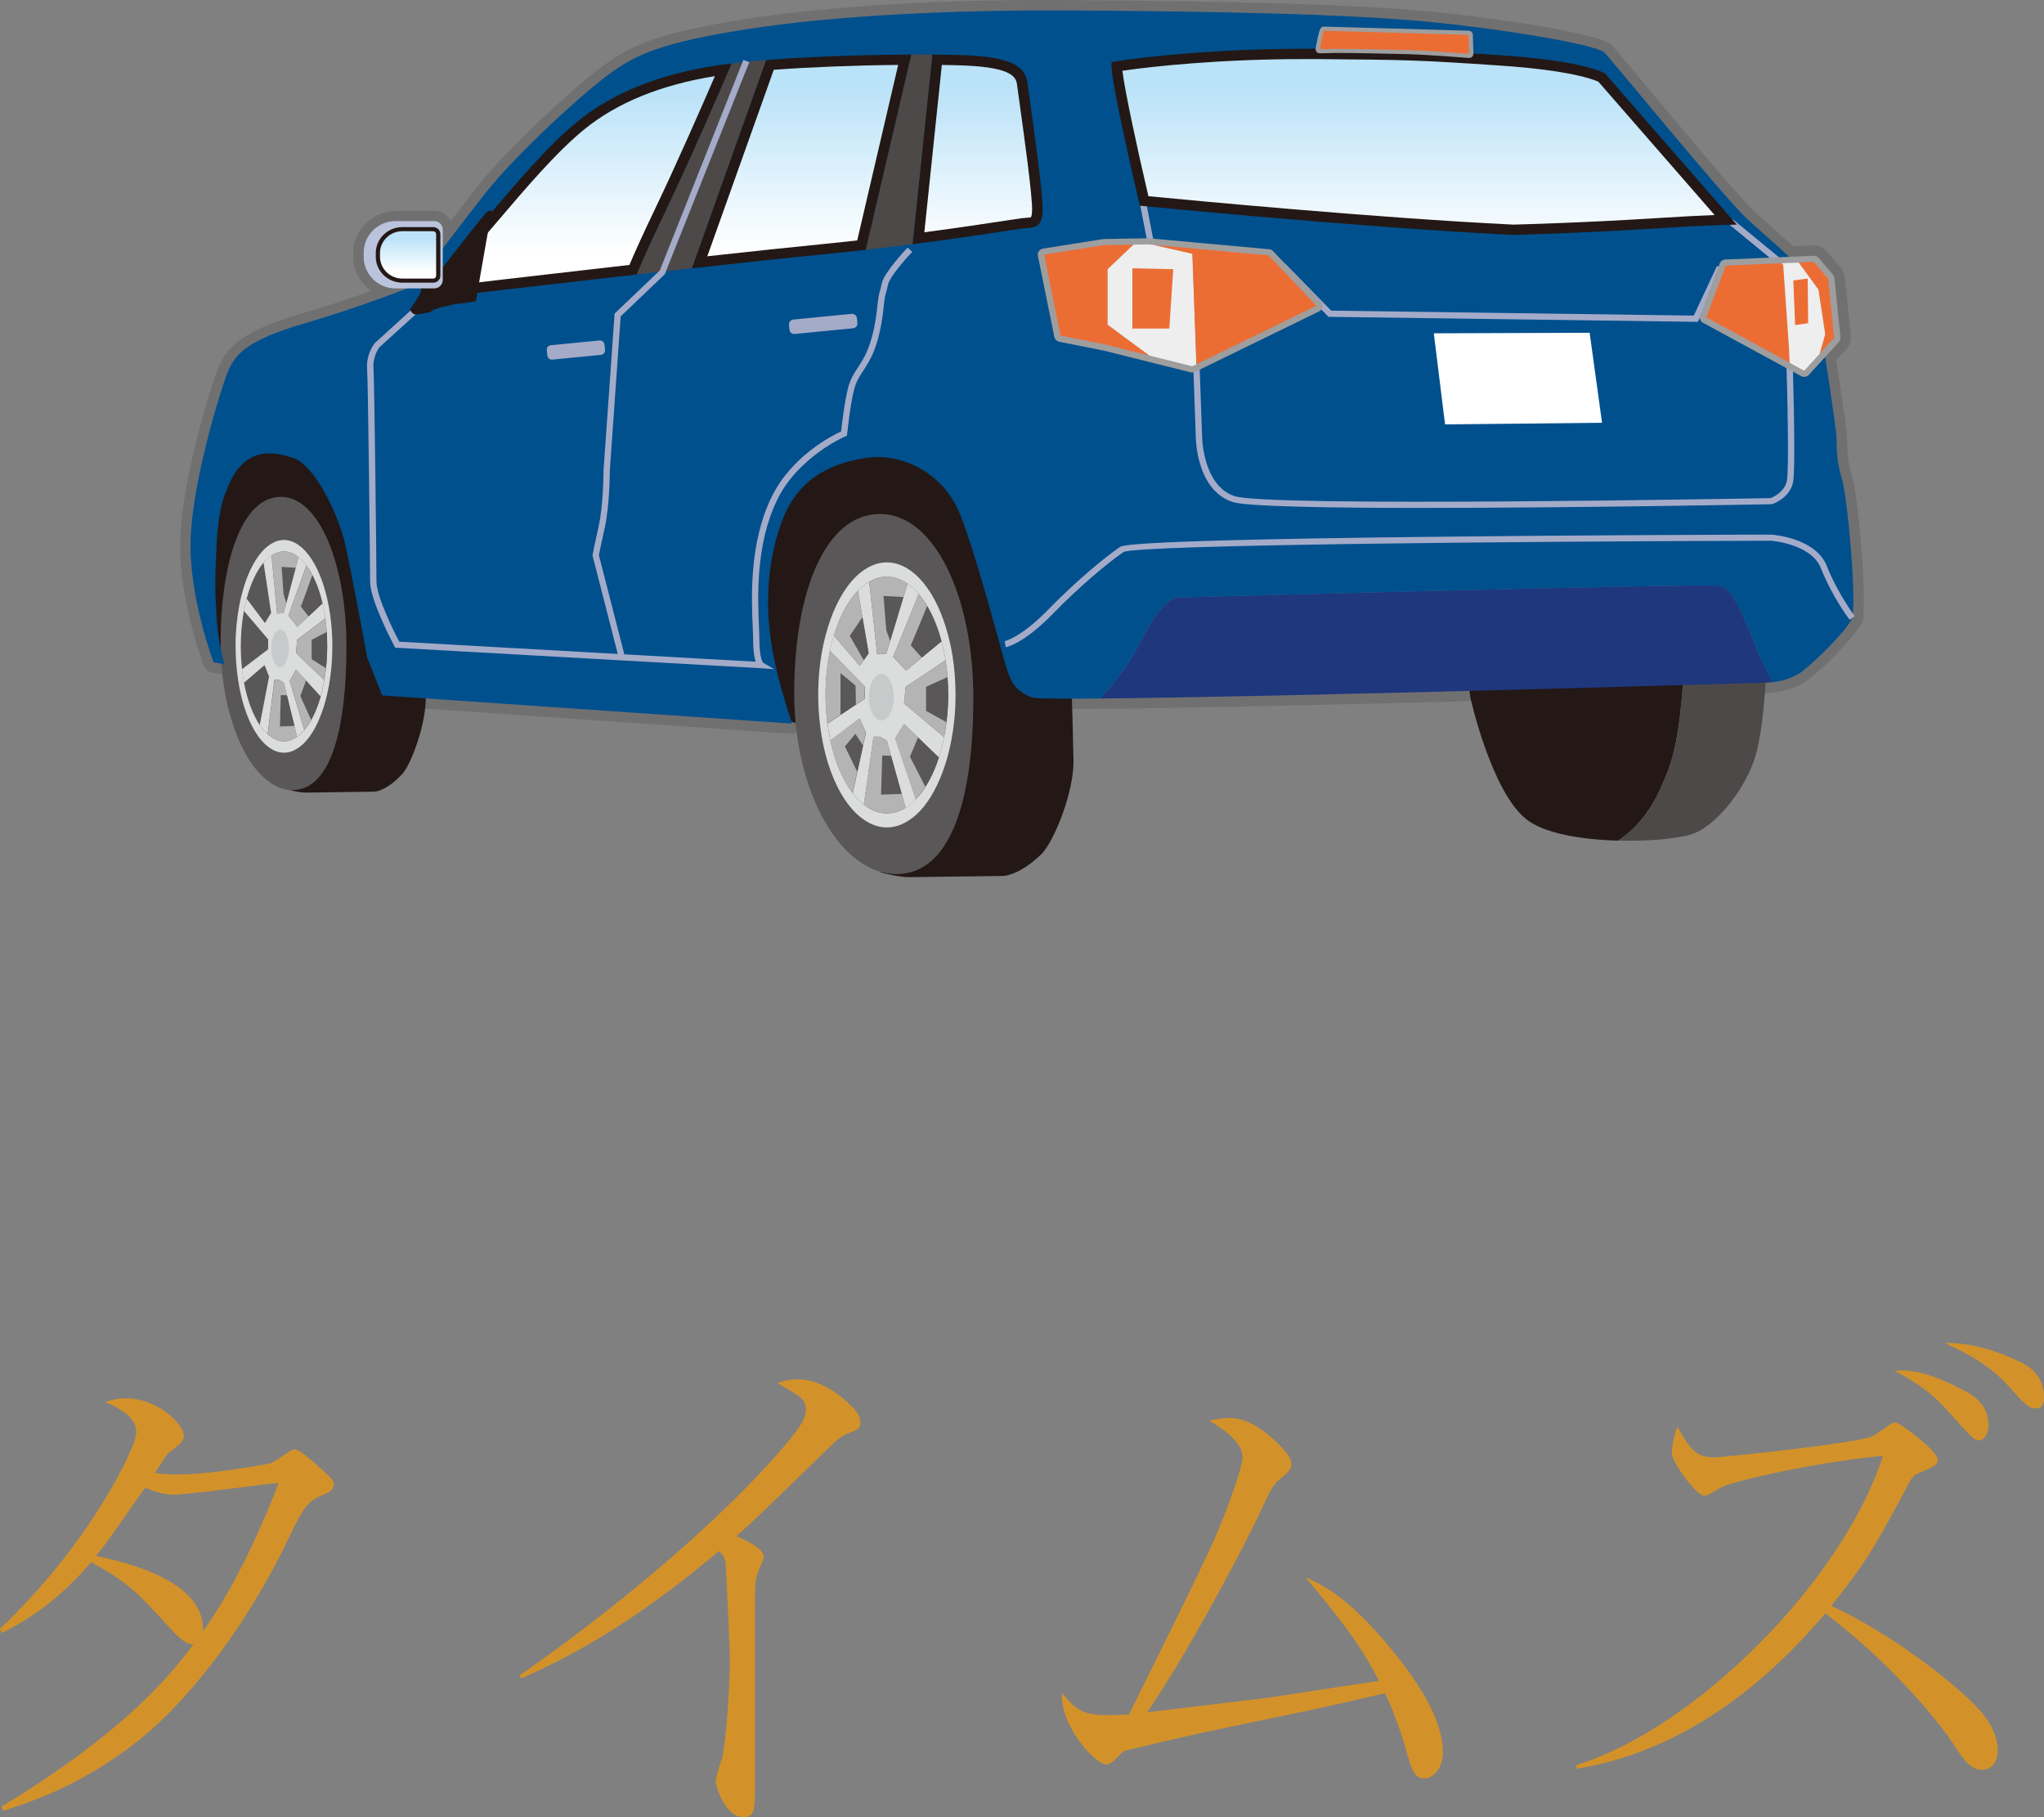 <?xml version="1.0" encoding="UTF-8"?>
<svg id="a" data-name="svg-image" xmlns="http://www.w3.org/2000/svg" width="45" height="40" xmlns:xlink="http://www.w3.org/1999/xlink" viewBox="0 0 45 40">
  <rect x="0" y="0" width="45" height="40" fill="#808080" stroke="none"/>
  <defs>
    <style>
      .g {
        fill: #fff;
      }

      .h {
        fill: #a4abc8;
      }

      .i {
        fill: #c8c9ca;
      }

      .j {
        fill: url(#f);
      }

      .k {
        fill: #dbdcdc;
      }

      .l {
        fill: #d39229;
      }

      .m {
        fill: #00508e;
      }

      .n {
        fill: #595757;
      }

      .o {
        fill: url(#e);
      }

      .p {
        fill: #717071;
      }

      .q {
        fill: #4c4948;
      }

      .r {
        fill: #eeeeef;
      }

      .s {
        fill: url(#d);
      }

      .t {
        fill: #9e9e9f;
      }

      .u {
        fill: url(#b);
      }

      .v {
        fill: #bbc3dc;
      }

      .w {
        fill: #ec6d34;
      }

      .x {
        fill: #1e377d;
      }

      .y {
        fill: url(#c);
      }

      .z {
        fill: #231815;
      }

      .aa {
        fill: #b4b4b5;
      }
    </style>
    <linearGradient id="b" data-name="名称未設定グラデーション 4" x1="12.891" y1="5.566" x2="12.891" y2="1.986" gradientUnits="userSpaceOnUse">
      <stop offset="0" stop-color="#fff"/>
      <stop offset="1" stop-color="#bae2f8"/>
    </linearGradient>
    <linearGradient id="c" data-name="名称未設定グラデーション 4" x1="17.661" y1="5.529" x2="17.661" y2="1.951" xlink:href="#b"/>
    <linearGradient id="d" data-name="名称未設定グラデーション 4" x1="21.529" y1="5.501" x2="21.529" y2="1.947" xlink:href="#b"/>
    <linearGradient id="e" data-name="名称未設定グラデーション 4" x1="8.984" y1="5.991" x2="8.984" y2="5.229" xlink:href="#b"/>
    <linearGradient id="f" data-name="名称未設定グラデーション 4" x1="31.288" y1="5.508" x2="31.288" y2="1.942" xlink:href="#b"/>
  </defs>
  <g>
    <path class="l" d="M0,35.853c1.982-1.874,3.003-4.006,3.003-4.323,0-.375-.47-.574-.685-.668,.18-.058,.276-.082,.444-.082,.745,0,1.285,.597,1.285,.808,0,.141-.072,.199-.313,.375-.059,.047-.084,.094-.323,.457,.131,.024,.215,.035,.528,.035,.575,0,1.381-.129,1.97-.234,.108-.024,.18-.082,.409-.235,.096-.071,.131-.082,.168-.082,.096,0,.323,.199,.432,.293,.383,.34,.432,.386,.432,.481,0,.129-.121,.176-.278,.245-.264,.106-.383,.235-.697,.891-.865,1.839-2.066,3.409-3.087,4.299-1.358,1.16-2.632,1.558-3.22,1.746l-.035-.093c2.774-1.676,3.749-2.941,4.23-3.573-.145,.011-.278-.093-.518-.352-.697-.761-.937-1.03-1.741-1.452-.83,.972-1.573,1.358-1.97,1.558l-.035-.093Zm6.138-3.21c-.335,.023-1.97,.258-2.342,.258-.203,0-.456-.093-.601-.153-.288,.399-.685,.984-.853,1.207-.119,.164-.168,.223-.229,.293,.769,.164,2.403,.574,2.356,1.664,.517-.738,1.021-1.628,1.669-3.268Z"/>
    <path class="l" d="M11.432,36.885c2.847-1.98,5.142-4.125,6.114-5.401,.18-.246,.194-.375,.194-.445,0-.082,0-.211-.182-.328-.07-.047-.383-.234-.444-.269,.121-.035,.264-.082,.432-.082,.505,0,.937,.328,1.178,.574,.145,.14,.217,.222,.217,.386,0,.129-.072,.153-.241,.222-.192,.071-.229,.106-.577,.445-1.297,1.265-1.442,1.406-1.91,1.828,.239,.105,.601,.269,.601,.457,0,.058-.121,.304-.133,.351-.061,.153-.061,.363-.061,.68v4.018c0,.492,0,.679-.252,.679-.395,0-.612-.668-.612-.797,0-.082,.121-.445,.145-.515,.096-.422,.168-1.675,.168-2.144,0-.269-.084-2.05-.096-2.155-.023-.117-.049-.153-.145-.246-1.321,1.112-2.751,2.108-4.349,2.8l-.047-.058Z"/>
    <path class="l" d="M27.97,37.364c.383-.058,2.054-.317,2.391-.363-.301-.573-.542-.996-1.622-2.285,.383,.176,.912,.423,1.802,1.477,.685,.82,1.225,1.652,1.225,2.378,0,.375-.229,.574-.397,.574-.239,0-.288-.176-.432-.692-.157-.539-.348-.983-.444-1.183-.444,.105-1.501,.351-2.379,.527-1.094,.223-2.043,.423-3.038,.668-.012,0-.325,.071-.337,.082-.037,.024-.18,.176-.205,.199-.047,.047-.119,.093-.192,.093-.203,0-1.01-.832-.961-1.569,.383,.445,.493,.527,1.477,.468,1.61-3.257,1.79-3.62,2.078-4.335,.072-.176,.421-1.101,.421-1.324,0-.351-.468-.644-.732-.808,.157-.035,.325-.059,.444-.059,.505,0,.972,.457,1.178,.68,.143,.164,.18,.234,.18,.34,0,.117-.037,.14-.288,.363-.121,.105-.194,.258-.35,.597-.348,.75-1.597,3.139-2.534,4.499,.432-.047,2.33-.281,2.716-.328Z"/>
    <path class="l" d="M34.705,38.852c2.63-.809,5.862-4.054,6.752-6.807-1.491,.141-3.34,.563-3.58,.703-.192,.117-.29,.176-.348,.176-.194,0-.722-.75-.722-.937,0-.129,.037-.351,.121-.586,.288,.528,.432,.679,.816,.679,.157,0,3.125-.304,3.485-.468,.084-.035,.409-.304,.493-.304,.096,0,.937,.632,.937,.819,0,.129-.049,.141-.432,.305-.096,.034-.145,.116-.205,.222-.732,1.371-.912,1.699-1.706,2.695,1.358,.621,2.8,1.769,3.256,2.285,.157,.163,.409,.504,.409,.901,0,.27-.157,.422-.337,.422-.192,0-.348-.093-.659-.597-.182-.281-1.178-1.617-2.8-2.846-1.227,1.452-3.04,3.022-5.478,3.421v-.082Zm8.554-8.236c.288,.153,.517,.375,.517,.75,0,.153-.061,.34-.217,.34-.096,0-.155-.07-.685-.656-.421-.48-.877-.726-1.176-.879,.432-.023,.792,.047,1.561,.445Zm1.201-.644c.192,.093,.54,.28,.54,.797,0,.14-.047,.234-.18,.234-.168,0-.276-.129-.577-.468-.456-.504-.949-.75-1.428-.972,.575-.012,1.129,.164,1.645,.41Z"/>
  </g>
  <g>
    <g>
      <path class="p" d="M4.945,14.62s-.145-.444-.176-1.028c-.033-.632-.044-.696,0-1.606,.041-.856,.198-1.135,.198-1.135,.373-1.092,1.089-.902,1.493-.771,.461,.15,.988,1.221,1.142,1.906,.154,.685,.483,2.484,.483,2.484l.329,.835,9.026,.621s-.307-.878-.439-1.649c-.132-.771-.158-1.766,.198-2.762,.351-.985,1.076-1.306,1.845-1.435,.769-.128,1.713,.3,2.086,1.221,.373,.921,.922,3.062,1.032,3.405,.11,.343,.198,.493,.549,.642,.063,.027,.626,.034,1.504,.027,4.015-.031,14.66-.348,14.66-.348,0,0,.063,0,.159-.012,.17-.021,.443-.08,.653-.245,.329-.257,.944-.878,1.076-1.135,.004-.008,.008-.02,.012-.033l.055-.04s-.015-.02-.039-.053c.064-.574-.128-2.651-.248-3.001-.132-.385-.11-.899-.11-.899-.042-.359-.145-1.072-.252-1.753l.301-.331c.026-.028,.038-.066,.034-.103l-.132-1.301c-.003-.027-.014-.052-.031-.073l-.313-.369c-.026-.031-.066-.049-.107-.049-.002,0-.004,0-.006,0l-.336,.014-.203,.008c-.294-.278-.658-.584-.932-.84-.505-.471-3.009-3.533-3.14-3.662s-1.603-.428-3.58-.642c-1.976-.214-5.227-.257-7.972-.278-2.745-.021-5.358,.107-7.291,.407-1.933,.3-2.46,.567-3.009,.953-.549,.385-2.075,1.767-2.784,2.666-.232,.295-.61,.785-.936,1.211v-.412c0-.104-.086-.188-.192-.188h-.829c-.397,0-.719,.314-.719,.701v.078c0,.387,.322,.701,.719,.701h.246c-.352,.135-1.3,.49-2.291,.778-1.252,.364-1.515,.685-1.669,1.071-.154,.385-.769,2.377-.813,3.662-.044,1.285,.505,2.72,.505,2.72l.242,.043Z"/>
      <path class="p" d="M17.441,16.153h-.016l-9.026-.621c-.09-.006-.168-.063-.2-.144l-.329-.835c-.015-.06-.342-1.844-.493-2.517-.164-.729-.681-1.639-.988-1.739-.207-.068-.428-.121-.625-.071-.246,.065-.439,.299-.575,.698-.016,.035-.149,.304-.186,1.074-.04,.83-.035,.937-.007,1.45l.007,.134c.028,.545,.163,.967,.165,.971,.025,.076,.007,.159-.047,.218-.054,.06-.139,.083-.215,.074l-.241-.043c-.081-.015-.147-.069-.176-.143-.023-.061-.565-1.492-.52-2.807,.046-1.337,.673-3.344,.828-3.735,.194-.485,.554-.838,1.819-1.207,.568-.165,1.123-.352,1.559-.508-.241-.168-.399-.444-.399-.754v-.079c0-.511,.427-.927,.951-.927h.829c.16,0,.3,.086,.373,.215,.216-.281,.423-.55,.572-.738,.736-.936,2.298-2.337,2.832-2.711,.546-.384,1.088-.679,3.107-.993C18.288,.127,20.887-.029,23.768,.004c3.034,.024,6.103,.074,7.995,.279,1.354,.146,3.461,.456,3.718,.708,.046,.045,.226,.259,.725,.858,.777,.931,2.079,2.49,2.412,2.801,.124,.115,.266,.241,.413,.37,.151,.134,.306,.27,.448,.402l.44-.018h0c.126,0,.231,.047,.301,.131l.313,.37c.046,.054,.075,.121,.083,.192l.132,1.303c.01,.099-.023,.2-.091,.276l-.23,.251c.102,.652,.197,1.315,.237,1.657,.001,.039-.017,.512,.099,.853,.131,.384,.324,2.464,.259,3.086,.012,.088,.001,.182-.055,.222h-.002c-.173,.314-.799,.94-1.133,1.202-.247,.192-.554,.265-.769,.292-.112,.015-.185,.015-.185,.015-.103,.004-10.69,.318-14.661,.348-1.467,.012-1.532-.018-1.598-.044-.423-.182-.551-.388-.679-.783-.029-.091-.089-.309-.169-.597-.219-.794-.587-2.125-.858-2.792-.342-.844-1.205-1.187-1.831-1.081-.899,.15-1.397,.535-1.665,1.286-.358,1.004-.3,1.996-.188,2.651,.127,.743,.427,1.605,.43,1.614,.025,.072,.012,.15-.036,.211-.044,.055-.112,.087-.184,.087Zm-8.864-1.063l8.539,.588c-.104-.331-.258-.865-.343-1.363-.121-.707-.183-1.779,.208-2.874,.423-1.186,1.358-1.471,2.024-1.583,.812-.136,1.909,.295,2.342,1.36,.28,.691,.652,2.037,.874,2.842,.077,.279,.135,.49,.164,.578,.098,.304,.149,.387,.421,.504,.008-.008,.161,.01,.813,.01,.165,0,.361,0,.596-.002,3.967-.03,14.549-.345,14.655-.348,.008,0,.06-.002,.137-.012,.127-.016,.366-.063,.538-.196,.317-.247,.905-.848,1.014-1.059,.002-.006,.003-.012,.005-.017-.002-.012-.002-.023,0-.032,.063-.566-.137-2.613-.237-2.905-.143-.42-.122-.957-.121-.98-.04-.323-.143-1.032-.25-1.71-.011-.067,.01-.134,.056-.185l.274-.3-.128-1.261-.26-.287-.494,.021c-.06-.002-.126-.02-.172-.064-.158-.148-.336-.306-.509-.459-.15-.132-.295-.26-.422-.378-.354-.331-1.616-1.843-2.451-2.843-.335-.401-.65-.778-.695-.824-.144-.08-1.444-.361-3.44-.577-1.872-.203-4.926-.252-7.948-.277-2.846-.01-5.428,.121-7.253,.404-1.922,.298-2.4,.556-2.91,.913-.514,.36-2.022,1.715-2.734,2.62-.233,.295-.609,.784-.934,1.208-.061,.078-.168,.11-.259,.08-.095-.031-.159-.118-.159-.215v-.412l-.79,.038c-.268,0-.487,.213-.487,.475v.079c0,.262,.218,.475,.487,.475h.247c.111,0,.207,.077,.228,.184,.021,.107-.039,.213-.143,.252-.364,.14-1.317,.496-2.311,.784-1.198,.349-1.397,.63-1.519,.937-.13,.327-.753,2.305-.796,3.587-.012,.35,.023,.715,.079,1.057-.003-.218,.006-.467,.029-.947,.042-.883,.207-1.2,.226-1.232,.443-1.311,1.441-.982,1.77-.878,.625,.202,1.16,1.471,1.295,2.072,.154,.681,.472,2.419,.485,2.493l.263,.659Zm31.709-7.645s0,0,0,0h0Zm-.423-1.623s.003,.003,.004,.005l-.004-.005Z"/>
    </g>
    <path class="z" d="M18.454,9.953s-.896,.501-1.102,.817c-.206,.315-.529,.903-.529,.903,0,0-.147,1.418-.088,2.063,.059,.645,.411,1.633,.411,1.633l.132,.473,.382,.115s1.396-.086,1.455-.1c.059-.014,2.821,.158,2.836,.115,.015-.043-.22-5.101-.22-5.101,0,0-.705-1.418-3.277-.917Z"/>
    <path class="z" d="M5.259,9.595c-.108,.047-.735,1.304-.749,1.949s.015,1.476,.015,1.476l.235,1.447,.382,.172,2.616-.143,.382-.057-.191-3.912s-1.969-1.247-2.689-.931Z"/>
    <path class="z" d="M19.346,11.312s.561-.081,1.388,.045c.827,.127,2.222,.208,2.548,1.114,.326,.907,.326,3.543,.351,4.238,.025,.696-.426,1.813-.702,2.088-.276,.274-.627,.485-.877,.485s-1.788,.026-2.038,.026-.634-.107-.634-.107l-.036-7.89Z"/>
    <path class="z" d="M6.247,10.936s.409-.066,1.012,.037c.603,.103,1.62,.169,1.858,.907,.238,.738,.238,2.884,.256,3.451,.018,.567-.311,1.476-.512,1.7-.201,.223-.457,.395-.64,.395s-1.304,.021-1.486,.021-.462-.087-.462-.087l-.026-6.423Z"/>
    <g>
      <path class="z" d="M36.738,16.918c.246-.663,.314-1.744,.333-2.3l-4.768,.201s.068,.557,.068,.535c0,0,.455,2.056,1.228,2.677,.398,.32,1.235,.452,2.026,.473,.574-.387,.868-.925,1.113-1.586Z"/>
      <path class="q" d="M37.071,14.618c-.019,.556-.088,1.637-.333,2.3-.245,.661-.538,1.2-1.113,1.586,.746,.02,1.45-.059,1.704-.173,.523-.236,1.114-1.006,1.319-1.692,.205-.685,.25-2.099,.25-2.099l-1.827,.077Z"/>
    </g>
    <path class="n" d="M21.429,15.361c0,2.212-.482,3.88-1.694,3.88s-2.25-1.774-2.25-3.985,.676-3.943,1.887-3.943,2.057,1.837,2.057,4.049Z"/>
    <path class="n" d="M7.627,14.232c0,1.801-.339,3.159-1.189,3.159s-1.58-1.444-1.58-3.245,.475-3.21,1.325-3.21,1.444,1.495,1.444,3.296Z"/>
    <g>
      <path class="x" d="M37.876,12.896c-.296-.064-11.991,.257-11.991,.257,0,0-.329,.064-.791,.996-.251,.507-.607,.938-.879,1.226,4.015-.031,14.66-.348,14.66-.348,0,0,.063,0,.159-.012-.112-.191-.237-.428-.335-.673-.231-.578-.527-1.381-.824-1.445Z"/>
      <path class="m" d="M40.544,10.509c-.132-.385-.11-.899-.11-.899-.088-.749-.439-3.041-.549-3.362-.11-.321-.922-.964-1.427-1.435-.505-.471-3.009-3.533-3.14-3.662-.132-.128-1.603-.428-3.58-.642-1.976-.214-5.227-.257-7.972-.278-2.745-.021-5.358,.107-7.291,.407-1.933,.3-2.46,.567-3.009,.953-.549,.385-2.075,1.767-2.784,2.666-.476,.605-1.565,2.034-1.565,2.034,0,0-1.186,.471-2.438,.835-1.252,.364-1.515,.685-1.669,1.071-.154,.385-.769,2.377-.813,3.662-.044,1.285,.505,2.72,.505,2.72l.242,.043s-.145-.444-.176-1.028c-.033-.632-.044-.696,0-1.606,.041-.856,.198-1.135,.198-1.135,.373-1.092,1.089-.902,1.493-.771,.461,.15,.988,1.221,1.142,1.906,.154,.685,.483,2.484,.483,2.484l.329,.835,9.026,.621s-.307-.878-.439-1.649c-.132-.771-.158-1.766,.198-2.762,.351-.985,1.076-1.306,1.845-1.435,.769-.129,1.713,.3,2.086,1.221,.373,.921,.922,3.062,1.032,3.405,.11,.343,.198,.493,.549,.642,.063,.027,.626,.034,1.504,.027,.272-.288,.628-.719,.879-1.226,.461-.932,.791-.996,.791-.996,0,0,11.694-.321,11.991-.257,.296,.064,.593,.867,.824,1.445,.098,.245,.223,.482,.335,.673,.17-.021,.443-.08,.653-.245,.329-.257,.944-.878,1.076-1.135,.132-.257-.088-2.741-.22-3.126Z"/>
    </g>
    <g>
      <path class="u" d="M9.89,5.985c.043-.061,.215-.293,.81-.993l.078-.091c.714-.84,1.388-1.633,2.016-2.143,.768-.624,1.806-1.034,3.083-1.217,.016-.002,.033-.005,.05-.007-.299,.694-.898,2.067-1.412,3.14-.25,.521-.443,.946-.575,1.263-2.053,.233-3.934,.455-3.934,.455l-.15,.017,.036-.423Z"/>
      <path class="z" d="M15.739,1.676c-.317,.732-.858,1.965-1.33,2.949-.235,.49-.42,.895-.552,1.207-2.004,.227-3.848,.445-3.865,.447h-.011s.021-.254,.021-.254c.063-.086,.254-.334,.787-.961l.077-.09c.711-.836,1.382-1.625,2.001-2.129,.721-.586,1.686-.978,2.871-1.169m.372-.28h0Zm0,0c-.086,.011-.171,.021-.251,.033-1.493,.214-2.482,.707-3.14,1.242-.659,.535-1.362,1.37-2.108,2.248-.747,.878-.835,1.028-.835,1.028l-.049,.589,.291-.032s1.923-.227,4.002-.463c.105-.256,.285-.667,.599-1.32,.573-1.195,1.253-2.767,1.492-3.325h0Z"/>
    </g>
    <g>
      <path class="y" d="M16.95,1.429c.853-.066,1.922-.107,2.97-.114l-.952,4.081c-.297,.033-.604,.066-.923,.097-.62,.06-1.508,.155-2.643,.281l1.548-4.344Z"/>
      <path class="z" d="M19.774,1.429l-.902,3.864c-.292,.032-.568,.061-.839,.088-.586,.057-1.413,.145-2.461,.26l1.463-4.105c.797-.059,1.773-.098,2.739-.107m.291-.228h0Zm0,0c-.968,.004-2.182,.04-3.2,.121l-1.634,4.584c1.072-.119,2.095-.23,2.825-.301,.348-.034,.684-.07,1.006-.106l1.003-4.298h0Z"/>
    </g>
    <g>
      <path class="s" d="M20.63,1.315c.22,.002,.419,.006,.584,.012,1.231,.045,1.268,.333,1.295,.543,.008,.064,.026,.189,.048,.352,.097,.692,.298,2.13,.28,2.433-.014,.237-.074,.241-.234,.251-.026,.002-.053,.004-.08,.007-.041,.004-.154,.022-.328,.048-.384,.059-1.083,.166-1.976,.282l.411-3.929Z"/>
      <path class="z" d="M20.735,1.43c.181,.002,.34,.006,.475,.011,1.132,.042,1.164,.284,1.184,.444,.008,.064,.026,.188,.048,.351,.089,.635,.296,2.122,.28,2.414-.005,.087-.02,.122-.025,.133-.02,.006-.068,.009-.101,.011-.028,.002-.056,.004-.085,.007-.046,.005-.147,.021-.332,.049-.363,.056-1.006,.154-1.829,.263l.385-3.684m-.209-.228l-.436,4.174c1.369-.175,2.31-.334,2.447-.349,.198-.021,.395,.021,.417-.364,.022-.385-.285-2.463-.329-2.805-.044-.343-.242-.6-1.406-.642-.192-.007-.429-.012-.693-.014h0Z"/>
    </g>
    <path class="q" d="M16.111,1.396c-.24,.559-.92,2.131-1.492,3.325-.313,.653-.494,1.064-.599,1.32,.402-.046,.81-.091,1.211-.136l1.634-4.584c-.268,.022-.522,.046-.754,.075Z"/>
    <path class="q" d="M20.065,1.2l-1.003,4.298c.362-.041,.707-.083,1.027-.123l.436-4.174c-.146-.001-.299-.002-.46,0Z"/>
    <polygon class="g" points="31.566 7.337 31.814 9.342 35.27 9.306 34.997 7.325 31.566 7.337"/>
    <polygon class="h" points="37.379 7.085 37.333 7.084 29.247 6.974 28.19 5.893 28.291 5.799 29.307 6.838 37.29 6.947 37.801 5.854 37.928 5.911 37.379 7.085"/>
    <path class="h" d="M13.619,14.466l-.575-2.241,.003-.014c0-.006,.024-.136,.132-.625,.107-.479,.108-1.219,.108-1.227l.244-3.457,.996-.95,1.839-4.633,.13,.049-1.861,4.67-.97,.925-.24,3.401c0,.026-.001,.758-.111,1.252-.089,.4-.12,.561-.129,.605l.568,2.213-.135,.033Z"/>
    <path class="h" d="M17.043,14.73l-.286-.021-8.055-.452-.019-.034c-.022-.041-.535-1.005-.535-1.423,0-.359-.043-4.38-.066-4.685-.024-.322,.161-.552,.169-.562l.974-.886,.095,.1-.967,.877h0s-.151,.196-.131,.46c.023,.305,.066,4.335,.066,4.695,0,.344,.41,1.151,.501,1.326l7.849,.441c-.031-.09-.057-.239-.057-.482,0-.076-.005-.174-.01-.291-.027-.641-.078-1.834,.412-2.844,.44-.909,1.337-1.361,1.535-1.452,.016-.145,.075-.657,.152-.955,.05-.195,.134-.325,.223-.462,.074-.114,.151-.232,.218-.403,.147-.368,.192-.806,.214-1.016,.015-.148,.03-.197,.048-.258,.012-.04,.025-.086,.042-.171,.046-.226,.513-.725,.566-.781l.103,.092c-.198,.209-.503,.573-.532,.717-.019,.089-.033,.138-.046,.181-.017,.059-.029,.098-.041,.22-.024,.231-.07,.681-.225,1.066-.073,.184-.157,.312-.231,.426-.087,.134-.161,.248-.206,.423-.086,.334-.152,.968-.152,.975l-.005,.039-.037,.016c-.011,.005-1.038,.446-1.502,1.403-.475,.98-.425,2.15-.398,2.779,.005,.119,.009,.219,.009,.296,0,.419,.082,.503,.083,.504l.24,.141Z"/>
    <path class="z" d="M9.252,6.293s.069,.054-.028,.215c-.097,.162-.2,.303-.2,.303,0,0,.048,.101,.11,.108,.062,.007,.366-.04,.386-.081s.407-.121,.455-.135,.504-.054,.504-.081,.345-1.985,.345-1.985c0,0-.048-.02-.117,.04-.069,.061-.939,1.184-.939,1.184l-.518,.431Z"/>
    <path class="v" d="M8.704,4.867h.857c.103,0,.187,.084,.187,.187v1.107c0,.103-.084,.187-.187,.187h-.857c-.385,0-.697-.312-.697-.697v-.086c0-.385,.312-.697,.697-.697Z"/>
    <g>
      <path class="o" d="M8.859,6.178c-.297,0-.539-.236-.539-.526v-.081c0-.29,.242-.526,.539-.526h.679c.061,0,.11,.048,.11,.108v.917c0,.059-.049,.108-.11,.108h-.679Z"/>
      <path class="z" d="M9.538,5.091c.035,0,.064,.028,.064,.062v.917c0,.034-.029,.062-.064,.062h-.679c-.272,0-.493-.216-.493-.481v-.081c0-.265,.221-.481,.493-.481h.679m0-.09h-.679c-.323,0-.586,.256-.586,.571v.081c0,.315,.262,.571,.586,.571h.679c.087,0,.157-.068,.157-.153v-.917c0-.084-.07-.153-.157-.153h0Z"/>
    </g>
    <path class="h" d="M13.23,7.811l-1.07,.105c-.055,.005-.104-.034-.109-.087l-.013-.123c-.006-.054,.035-.102,.09-.107l1.07-.105c.055-.005,.104,.034,.109,.087l.013,.123c.006,.054-.035,.102-.09,.107Z"/>
    <path class="h" d="M18.78,7.226l-1.281,.125c-.06,.006-.113-.037-.119-.095l-.011-.106c-.006-.058,.038-.11,.097-.116l1.281-.125c.06-.006,.113,.037,.119,.095l.011,.106c.006,.058-.038,.11-.097,.116Z"/>
    <g>
      <path class="k" d="M18.013,15.297c0,.253,.018,.498,.05,.732,.018,.131,.038,.259,.065,.382,.118,.552,.322,1.017,.579,1.337,.084,.104,.173,.192,.267,.263,.171,.129,.357,.203,.551,.203,.171,0,.336-.058,.489-.159,.082-.054,.161-.119,.236-.198,.232-.246,.426-.607,.564-1.042,.047-.147,.087-.303,.12-.466,.066-.327,.103-.68,.103-1.052,0-.302-.024-.593-.068-.868-.024-.151-.056-.295-.092-.434-.125-.481-.315-.885-.55-1.169-.083-.1-.171-.185-.264-.254-.167-.123-.348-.193-.538-.193-.147,0-.289,.042-.423,.118-.093,.052-.182,.121-.267,.205-.256,.254-.469,.645-.614,1.124-.034,.113-.065,.229-.092,.35-.074,.345-.116,.723-.116,1.12Zm.203,.63c-.026-.202-.041-.412-.041-.63,0-.344,.035-.671,.098-.972,.024-.117,.053-.229,.086-.336,.125-.416,.308-.759,.528-.987,.079-.081,.162-.148,.249-.198,.123-.072,.254-.111,.39-.111,.16,0,.312,.056,.455,.155,.087,.06,.169,.136,.246,.227,.214,.251,.388,.612,.502,1.044,.035,.132,.065,.27,.088,.414,.038,.242,.059,.499,.059,.765,0,.327-.033,.639-.09,.927-.031,.158-.07,.309-.116,.451-.125,.385-.299,.704-.508,.92-.071,.074-.147,.135-.225,.184-.13,.08-.268,.124-.411,.124-.18,0-.351-.069-.508-.193-.087-.068-.17-.152-.246-.252-.218-.284-.39-.687-.492-1.16-.026-.119-.046-.244-.062-.371Z"/>
      <path class="k" d="M19.035,15.109l-.763-.784c.024-.117,.053-.229,.086-.336l.571,.669,.195-.278-.237-1.378c.079-.081,.162-.148,.249-.198l.174,1.593,.203-.009,.467-1.541c.087,.06,.169,.136,.246,.227l-.563,1.384,.283,.304,.782-.644c.035,.132,.065,.27,.088,.414l-.878,.587-.035,.365,.883,.741c-.031,.158-.07,.309-.116,.451l-.767-.739-.194,.313,.454,1.346c-.071,.074-.147,.135-.225,.184l-.415-1.477-.15-.087h-.141l-.213,1.496c-.087-.068-.17-.152-.246-.252l.292-1.331-.141-.313-.642,.484c-.026-.119-.046-.244-.062-.371l.819-.548v-.27Z"/>
      <g>
        <path class="n" d="M20.41,13.34c.129,.218,.238,.479,.317,.777l-.434,.358-.241-.27s.258-.61,.359-.865Z"/>
        <path class="aa" d="M19.663,14.457l.563-1.384c.066,.078,.127,.169,.185,.267-.1,.255-.359,.865-.359,.865l.241,.27-.347,.286-.283-.304Z"/>
      </g>
      <g>
        <path class="n" d="M20.388,15.118l.471-.214c.01,.128,.015,.259,.015,.393,0,.207-.014,.407-.038,.6l-.448-.248v-.53Z"/>
        <path class="aa" d="M19.902,15.483l.035-.365,.878-.587c.019,.121,.034,.245,.044,.373l-.471,.214v.53l.448,.248c-.014,.112-.03,.222-.051,.327l-.883-.741Z"/>
      </g>
      <g>
        <path class="n" d="M20.212,16.234l.457,.44c-.079,.245-.181,.459-.296,.641l-.338-.658,.178-.423Z"/>
        <path class="aa" d="M19.707,16.248l.194-.313,.31,.299-.178,.423,.338,.658c-.066,.104-.136,.2-.212,.279l-.454-1.346Z"/>
      </g>
      <g>
        <polygon class="n" points="19.424 16.631 19.616 16.638 19.851 17.477 19.398 17.492 19.424 16.631"/>
        <path class="aa" d="M19.23,16.213h.141l.15,.087,.095,.337-.192-.007-.027,.861,.454-.015,.085,.301c-.13,.08-.268,.124-.411,.124-.18,0-.351-.069-.508-.193l.213-1.496Z"/>
      </g>
      <g>
        <polygon class="n" points="18.832 16.152 19 16.41 18.873 16.987 18.602 16.431 18.832 16.152"/>
        <path class="aa" d="M18.278,16.297l.642-.484,.141,.313-.062,.283-.168-.257-.23,.278,.271,.556-.103,.471c-.218-.284-.39-.687-.492-1.16Z"/>
      </g>
      <g>
        <path class="aa" d="M18.174,15.297c0-.344,.035-.671,.098-.972l.763,.784v.27l-.196,.131-.007-.418-.327-.27v.911l-.289,.193c-.026-.202-.041-.412-.041-.63Z"/>
        <polygon class="n" points="18.832 15.092 18.839 15.51 18.505 15.733 18.505 14.822 18.832 15.092"/>
      </g>
      <g>
        <path class="n" d="M18.987,13.584l.137,.794-.108,.154-.308-.537s.187-.274,.279-.411Z"/>
        <path class="aa" d="M18.358,13.988c.125-.416,.308-.759,.528-.987l.101,.584c-.091,.138-.279,.411-.279,.411l.308,.537-.087,.124-.571-.669Z"/>
      </g>
      <g>
        <polygon class="n" points="19.451 13.118 19.89 13.142 19.597 14.11 19.513 13.874 19.451 13.118"/>
        <path class="aa" d="M19.525,12.691c.16,0,.312,.056,.455,.155l-.09,.296-.439-.024,.062,.757,.084,.235-.084,.278-.203,.009-.174-1.593c.123-.072,.254-.111,.39-.111Z"/>
      </g>
      <path class="i" d="M19.129,15.347c0,.283,.123,.513,.274,.513s.274-.23,.274-.513-.123-.513-.274-.513-.274,.23-.274,.513Z"/>
    </g>
    <path class="k" d="M5.187,14.228c0,.203,.013,.399,.035,.587,.012,.105,.027,.208,.046,.307,.083,.443,.227,.816,.408,1.073,.059,.084,.122,.154,.188,.211,.12,.104,.251,.163,.388,.163,.121,0,.236-.046,.345-.128,.058-.043,.113-.096,.166-.159,.164-.197,.3-.487,.398-.837,.033-.118,.061-.243,.084-.374,.046-.262,.072-.546,.072-.844,0-.242-.017-.476-.048-.696-.017-.121-.04-.237-.065-.348-.088-.386-.222-.71-.388-.938-.058-.081-.121-.149-.186-.204-.118-.099-.245-.155-.379-.155-.104,0-.203,.034-.298,.095-.065,.042-.128,.097-.188,.165-.181,.204-.331,.518-.433,.902-.024,.09-.046,.183-.065,.281-.052,.277-.082,.58-.082,.899Zm.143,.505c-.018-.162-.029-.331-.029-.505,0-.276,.025-.539,.069-.78,.017-.094,.038-.184,.06-.27,.088-.333,.217-.609,.372-.792,.055-.065,.114-.119,.175-.159,.087-.058,.179-.089,.275-.089,.113,0,.22,.045,.32,.124,.061,.048,.119,.109,.174,.182,.15,.202,.273,.491,.354,.838,.025,.106,.046,.216,.062,.332,.027,.194,.042,.4,.042,.614,0,.262-.023,.513-.063,.744-.022,.127-.049,.248-.082,.362-.088,.309-.211,.565-.358,.738-.05,.059-.103,.109-.159,.147-.091,.064-.189,.1-.29,.1-.127,0-.248-.056-.358-.155-.061-.055-.119-.122-.174-.202-.153-.228-.275-.551-.347-.931-.018-.096-.032-.196-.044-.298Z"/>
    <path class="k" d="M5.907,14.077l-.537-.63c.017-.094,.038-.184,.06-.27l.402,.537,.137-.223-.167-1.106c.055-.065,.114-.119,.175-.159l.123,1.279,.143-.007,.329-1.237c.061,.048,.119,.109,.174,.182l-.397,1.11,.199,.244,.551-.517c.025,.106,.046,.216,.062,.332l-.619,.471-.025,.293,.622,.595c-.022,.127-.049,.248-.082,.362l-.541-.593-.137,.251,.32,1.08c-.05,.059-.103,.109-.159,.147l-.292-1.186-.106-.07h-.1l-.15,1.2c-.061-.055-.119-.122-.174-.202l.206-1.068-.1-.251-.453,.388c-.018-.096-.032-.196-.044-.298l.577-.439v-.216Z"/>
    <g>
      <path class="n" d="M6.876,12.658c.091,.175,.168,.384,.223,.624l-.306,.287-.17-.217s.182-.489,.253-.694Z"/>
      <path class="aa" d="M6.35,13.554l.397-1.11c.047,.062,.089,.136,.13,.214-.071,.205-.253,.694-.253,.694l.17,.217-.245,.23-.199-.244Z"/>
    </g>
    <g>
      <path class="n" d="M6.86,14.084l.332-.172c.007,.103,.011,.208,.011,.315,0,.166-.01,.327-.027,.481l-.316-.199v-.426Z"/>
      <path class="aa" d="M6.518,14.377l.025-.293,.619-.471c.014,.097,.024,.197,.031,.299l-.332,.172v.426l.316,.199c-.01,.09-.021,.178-.036,.263l-.622-.595Z"/>
    </g>
    <g>
      <path class="n" d="M6.736,14.98l.322,.353c-.056,.197-.127,.368-.209,.514l-.238-.528,.125-.339Z"/>
      <path class="aa" d="M6.381,14.992l.137-.251,.219,.24-.125,.339,.238,.528c-.047,.084-.096,.161-.149,.224l-.32-1.08Z"/>
    </g>
    <g>
      <polygon class="n" points="6.181 15.299 6.317 15.304 6.482 15.977 6.163 15.99 6.181 15.299"/>
      <path class="aa" d="M6.044,14.964h.1l.106,.07,.067,.271-.135-.005-.019,.691,.32-.012,.06,.242c-.091,.064-.189,.1-.29,.1-.127,0-.248-.056-.358-.155l.15-1.2Z"/>
    </g>
    <g>
      <polygon class="n" points="6.2 12.479 6.509 12.499 6.303 13.275 6.244 13.086 6.2 12.479"/>
      <path class="aa" d="M6.252,12.137c.113,0,.22,.045,.32,.124l-.063,.237-.309-.019,.044,.607,.059,.189-.059,.223-.143,.007-.123-1.279c.087-.058,.179-.089,.275-.089Z"/>
    </g>
    <path class="i" d="M5.973,14.269c0,.227,.086,.412,.193,.412s.193-.184,.193-.412-.086-.412-.193-.412-.193,.184-.193,.412Z"/>
    <path class="h" d="M31.369,11.181c-2.126,0-3.941-.031-4.239-.133-.795-.269-.804-1.397-.804-1.445l-.142-3.964-.904-.206-.188-.972,.137-.026,.171,.886,.919,.21,.002,.052,.144,4.018c0,.013,.01,1.082,.711,1.319,.728,.247,11.389,.052,11.807,.044,.051-.02,.305-.129,.356-.379,.051-.248,.011-1.979-.018-2.86l-.13-1.863-1.13-.929,.09-.104,1.175,.966,.134,1.923c.004,.107,.082,2.568,.016,2.894-.073,.355-.442,.478-.458,.484l-.021,.003c-.276,.005-4.327,.081-7.628,.081Z"/>
    <path class="h" d="M22.143,14.248l-.025-.134,.013,.067-.013-.067s.354-.075,.951-.687c.61-.625,1.239-1.149,1.592-1.39,.338-.23,12.904-.266,14.337-.269,.044,.003,.974,.075,1.218,.686,.249,.623,.613,1.103,.617,1.108l-.112,.081c-.015-.02-.38-.499-.635-1.14-.211-.531-1.084-.599-1.093-.6-5.542,.013-13.918,.089-14.255,.247-.344,.235-.964,.751-1.568,1.37-.634,.65-1.01,.724-1.026,.726Z"/>
    <g>
      <path class="t" d="M28.03,5.529c-.023-.024-.055-.04-.089-.043l-2.529-.23-.123-.011s-.009,0-.013,0c0,0-.002,0-.002,0l-.321,.005-.651,.011c-.007,0-.013,0-.02,.002l-1.318,.209c-.037,.006-.07,.026-.092,.057-.022,.03-.03,.068-.022,.104l.362,1.783c.011,.054,.054,.096,.109,.107l.972,.193,.979,.245,.941,.235c.011,.003,.023,.004,.035,.004,.021,0,.043-.005,.062-.014l.091-.044,2.643-1.289c.039-.019,.067-.055,.075-.097,.008-.042-.005-.085-.035-.117l-1.054-1.108Z"/>
      <path class="t" d="M40.386,6.122c-.003-.027-.014-.052-.031-.073l-.313-.369c-.026-.031-.066-.049-.107-.049-.002,0-.004,0-.006,0l-.336,.014-.376,.016-1.232,.051c-.056,.002-.105,.037-.125,.089l-.428,1.14c-.024,.063,.003,.133,.063,.165l1.836,.998,.322,.175c.021,.012,.045,.017,.068,.017,.039,0,.077-.016,.104-.046l.34-.373,.319-.35c.026-.028,.038-.066,.034-.103l-.132-1.301Z"/>
    </g>
    <g>
      <g>
        <polygon class="w" points="24.386 5.926 24.955 5.385 24.304 5.396 22.986 5.605 23.349 7.388 24.321 7.58 25.306 7.827 24.386 7.147 24.386 5.926"/>
        <polygon class="r" points="25.399 5.391 25.276 5.38 24.955 5.385 24.386 5.926 24.386 7.147 25.306 7.827 26.248 8.062 26.339 8.018 26.251 5.586 25.399 5.391"/>
        <polygon class="w" points="27.928 5.621 25.399 5.391 26.251 5.586 26.339 8.018 28.982 6.729 27.928 5.621"/>
      </g>
      <g>
        <polygon class="w" points="40.248 6.135 39.935 5.765 39.599 5.779 40.034 6.376 40.182 7.355 40.061 7.785 40.38 7.436 40.248 6.135"/>
        <path class="w" d="M39.26,5.83l-.036-.035-1.232,.051-.428,1.14,1.836,.998c-.005-.16-.008-.259-.008-.259l-.132-1.895Z"/>
        <path class="r" d="M40.034,6.376l-.435-.596-.376,.016,.036,.035,.132,1.895s.003,.099,.008,.259l.322,.175,.34-.373,.121-.43-.148-.98Z"/>
      </g>
      <polygon class="w" points="24.93 5.905 24.93 7.232 25.743 7.232 25.83 5.926 24.93 5.905"/>
      <polygon class="w" points="39.481 6.174 39.52 7.156 39.808 7.114 39.798 6.132 39.481 6.174"/>
    </g>
    <g>
      <path class="j" d="M33.315,5.058c-3.065-.147-7.47-.57-8.126-.634-.296-1.256-.589-2.636-.604-2.961,.643-.102,2.212-.275,4.094-.275,.078,0,.344,.002,.344,.002,1.903,.015,2.196,.018,4.036,.143,1.638,.112,2.13,.337,2.205,.376l2.728,3.129c-.257,.008-.73,.027-1.491,.076-1.663,.107-3.098,.142-3.186,.144Z"/>
      <path class="z" d="M28.679,1.301c.078,0,.157,0,.235,0h.108c1.9,.016,2.192,.018,4.028,.144,1.52,.104,2.034,.305,2.14,.354l2.558,2.934c-.278,.011-.687,.031-1.255,.067-1.639,.105-3.056,.141-3.177,.144-2.954-.142-7.153-.54-8.033-.625-.265-1.13-.521-2.336-.573-2.761,.695-.103,2.191-.257,3.968-.257m-3.977,.12h0m3.977-.347c-1.91,0-3.561,.182-4.193,.29-.134,.023,.609,3.164,.609,3.164,0,0,4.875,.482,8.219,.642,0,0,1.465-.034,3.195-.145,1.252-.08,1.729-.08,1.729-.08l-2.899-3.325s-.395-.273-2.273-.402c-1.878-.128-2.141-.128-4.151-.145-.079,0-.159,0-.237,0h0Z"/>
    </g>
    <g>
      <path class="w" d="M32.34,1.232c-.009,0-.884-.071-1.361-.084-.422-.011-1.198-.027-1.503-.027-.049,0-.086,0-.108,.001-.166,.006-.313,.006-.313,.006h0c-.014,0-.027-.006-.035-.016-.009-.01-.013-.024-.01-.037,.08-.444,.103-.444,.145-.444,.027,0,3.049,.087,3.178,.09,.025,0,.044,.02,.045,.044l.013,.419c0,.013-.005,.025-.014,.034-.009,.008-.02,.012-.032,.012-.001,0-.003,0-.004,0Z"/>
      <path class="t" d="M29.155,.677c.026,0,3.176,.09,3.176,.09l.013,.419s-.88-.071-1.363-.084c-.417-.011-1.194-.027-1.505-.027-.049,0-.087,0-.109,.001-.165,.006-.311,.006-.311,.006,0,0,.073-.406,.099-.406m0-.09c-.083,0-.108,.019-.191,.481-.005,.026,.003,.053,.02,.074,.018,.02,.044,.032,.071,.032,.006,0,.149,0,.315-.007,.022,0,.058-.001,.106-.001,.303,0,1.08,.016,1.503,.027,.475,.013,1.349,.083,1.358,.084,.003,0,.005,0,.008,0,.024,0,.047-.009,.064-.025,.019-.018,.03-.043,.029-.068l-.013-.419c-.002-.048-.041-.086-.09-.088-.323-.009-3.152-.09-3.179-.09h0Z"/>
    </g>
  </g>
</svg>